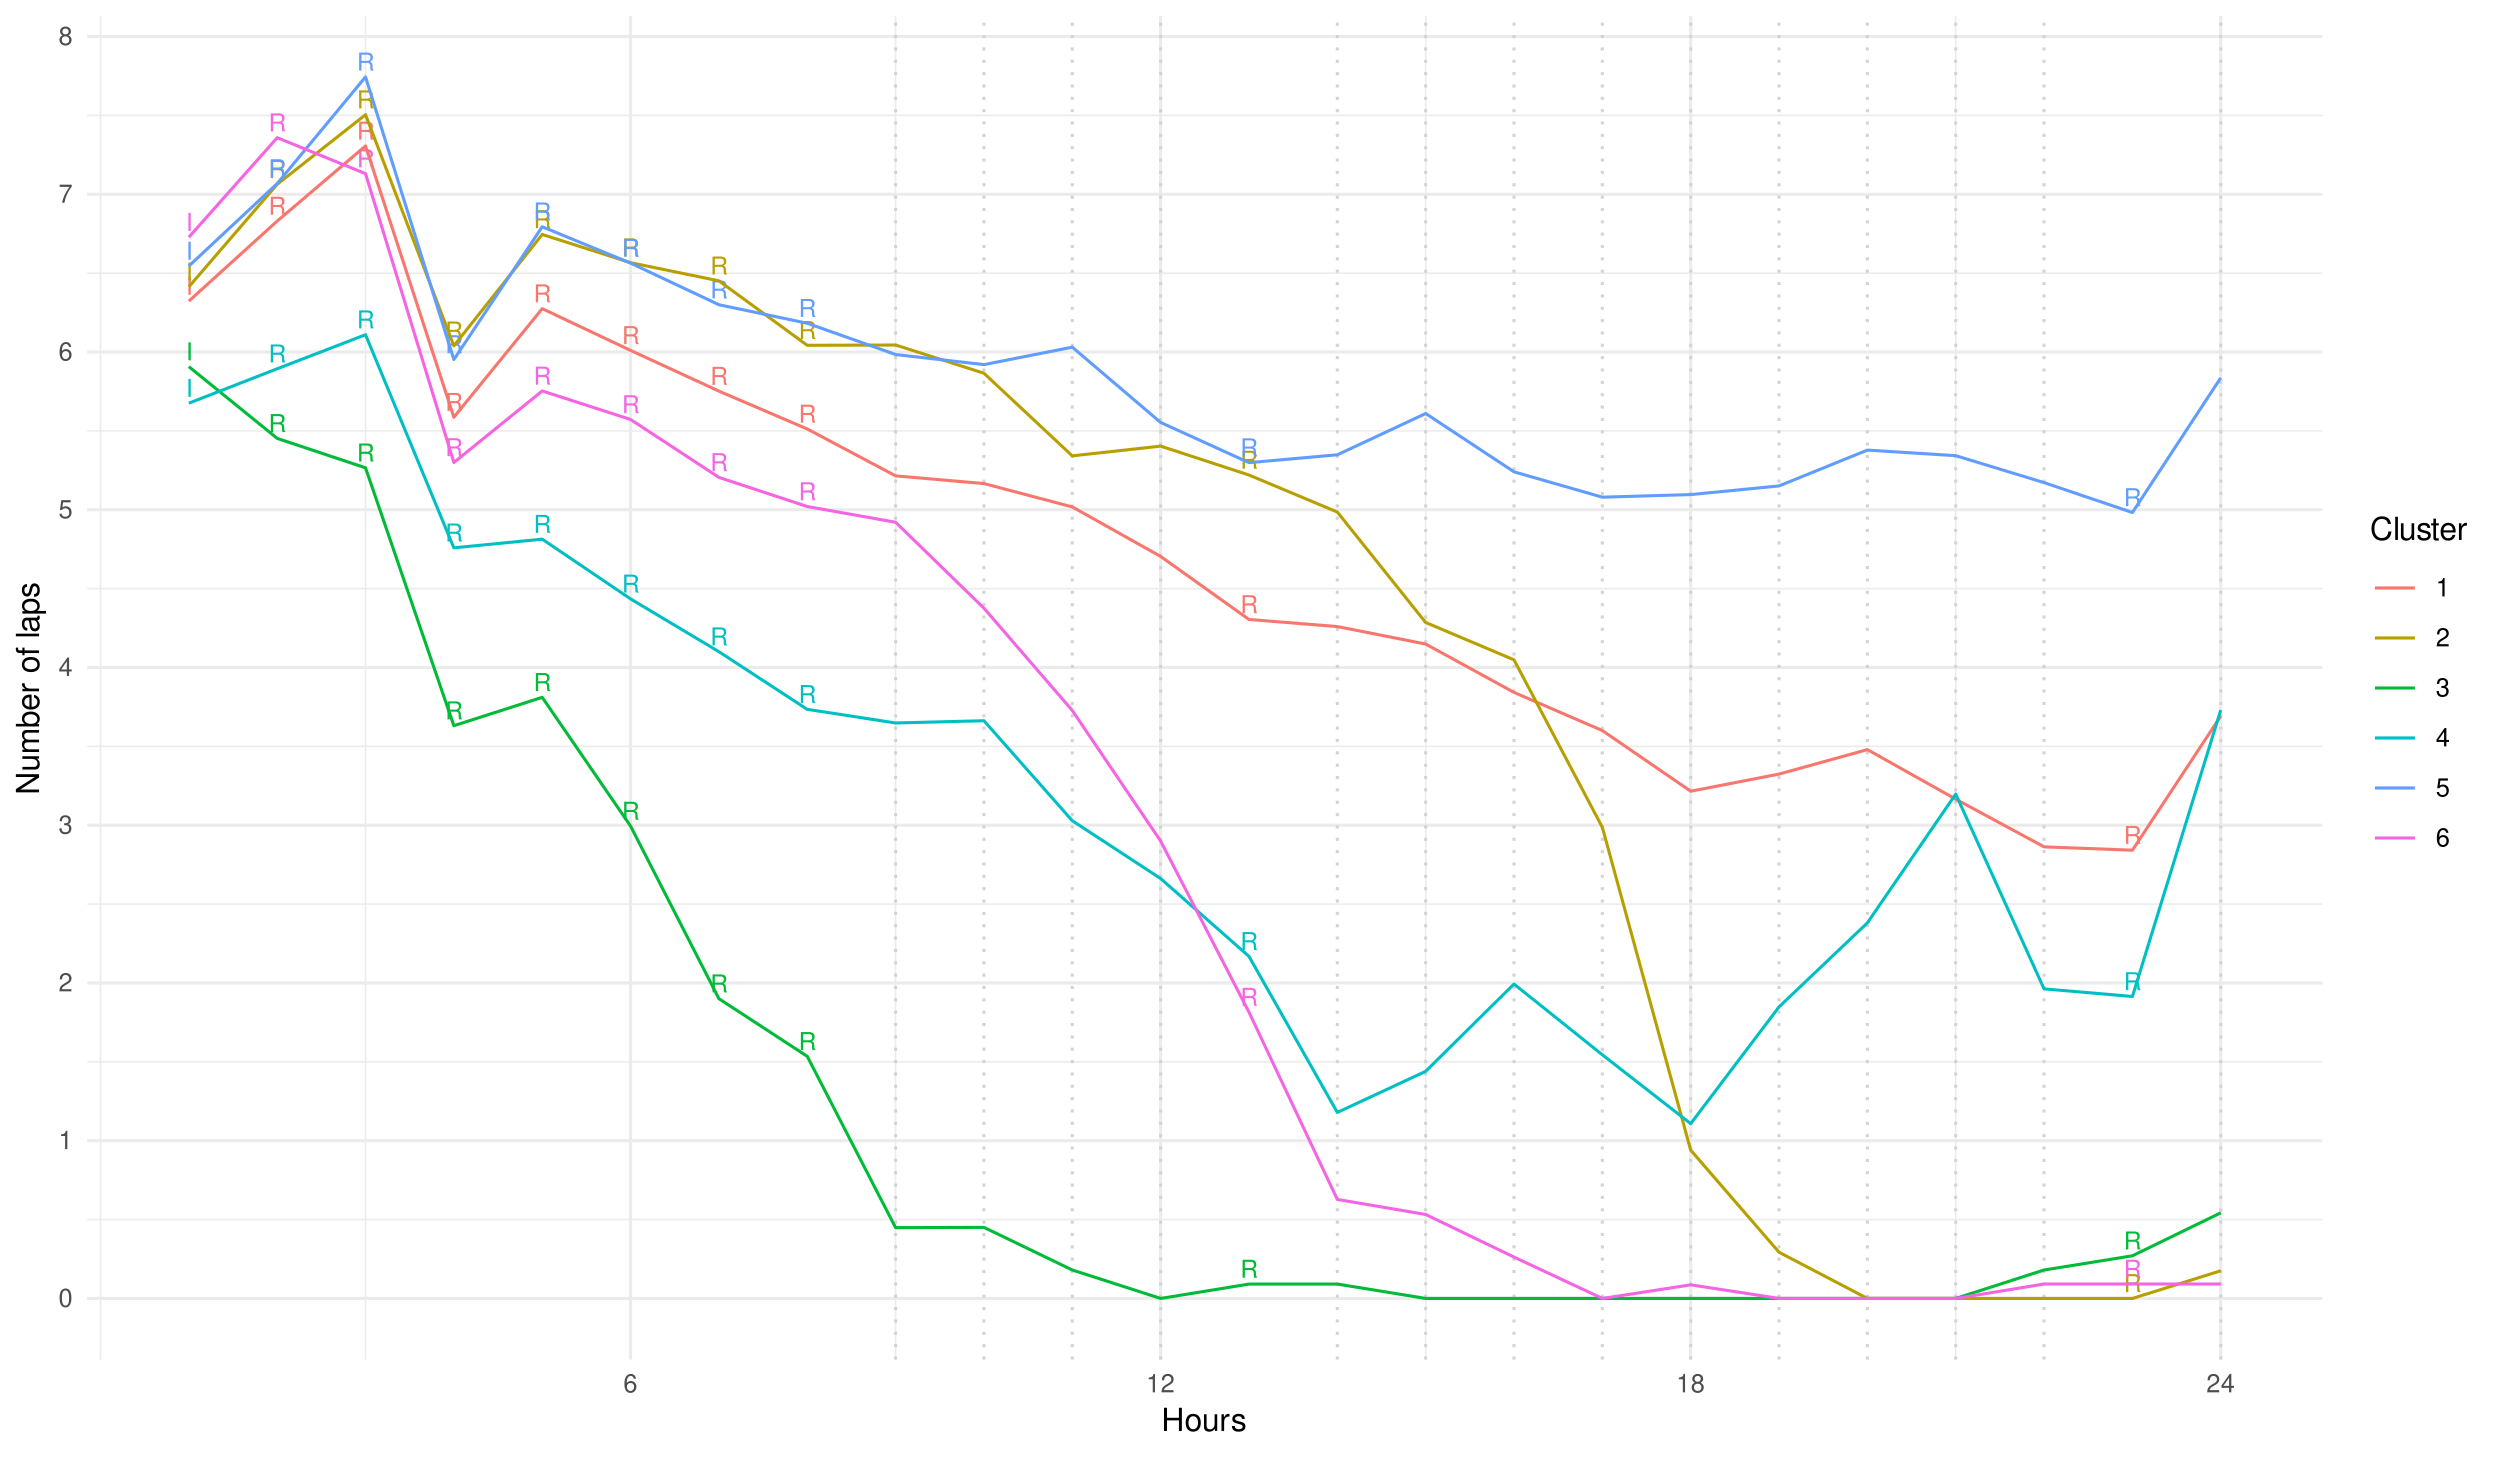 <?xml version="1.0" encoding="UTF-8"?>
<svg xmlns="http://www.w3.org/2000/svg" xmlns:xlink="http://www.w3.org/1999/xlink" width="864" height="504" viewBox="0 0 864 504">
<defs>
<g>
<g id="glyph-0-0">
<path d="M 1.656 -6.219 L 0.859 -6.219 L 0.859 0 L 1.656 0 Z M 1.656 -6.219 "/>
</g>
<g id="glyph-0-1">
<path d="M 1.594 -2.672 L 3.641 -2.672 C 4.344 -2.672 4.656 -2.344 4.656 -1.562 L 4.656 -1.016 C 4.656 -0.625 4.719 -0.25 4.828 0 L 5.797 0 L 5.797 -0.203 C 5.5 -0.406 5.438 -0.625 5.422 -1.453 C 5.406 -2.469 5.25 -2.781 4.578 -3.078 C 5.266 -3.422 5.547 -3.844 5.547 -4.562 C 5.547 -5.625 4.891 -6.219 3.656 -6.219 L 0.797 -6.219 L 0.797 0 L 1.594 0 Z M 1.594 -3.375 L 1.594 -5.516 L 3.5 -5.516 C 3.953 -5.516 4.203 -5.453 4.406 -5.281 C 4.609 -5.109 4.719 -4.812 4.719 -4.453 C 4.719 -3.719 4.344 -3.375 3.5 -3.375 Z M 1.594 -3.375 "/>
</g>
<g id="glyph-1-0">
<path d="M 2.422 -6.359 C 1.844 -6.359 1.312 -6.094 0.984 -5.672 C 0.578 -5.109 0.375 -4.25 0.375 -3.078 C 0.375 -0.938 1.078 0.203 2.422 0.203 C 3.734 0.203 4.453 -0.938 4.453 -3.031 C 4.453 -4.25 4.266 -5.078 3.859 -5.672 C 3.531 -6.109 3.016 -6.359 2.422 -6.359 Z M 2.422 -5.672 C 3.25 -5.672 3.672 -4.828 3.672 -3.094 C 3.672 -1.281 3.266 -0.438 2.406 -0.438 C 1.578 -0.438 1.172 -1.312 1.172 -3.062 C 1.172 -4.828 1.578 -5.672 2.422 -5.672 Z M 2.422 -5.672 "/>
</g>
<g id="glyph-1-1">
<path d="M 2.281 -4.531 L 2.281 0 L 3.047 0 L 3.047 -6.359 L 2.547 -6.359 C 2.266 -5.391 2.094 -5.25 0.891 -5.094 L 0.891 -4.531 Z M 2.281 -4.531 "/>
</g>
<g id="glyph-1-2">
<path d="M 4.453 -0.766 L 1.172 -0.766 C 1.25 -1.297 1.531 -1.625 2.297 -2.094 L 3.172 -2.594 C 4.047 -3.062 4.5 -3.719 4.5 -4.5 C 4.5 -5.031 4.281 -5.531 3.922 -5.875 C 3.547 -6.203 3.094 -6.359 2.5 -6.359 C 1.703 -6.359 1.125 -6.078 0.781 -5.531 C 0.547 -5.203 0.453 -4.797 0.438 -4.156 L 1.219 -4.156 C 1.234 -4.594 1.297 -4.844 1.406 -5.062 C 1.594 -5.438 2 -5.688 2.469 -5.688 C 3.172 -5.688 3.703 -5.172 3.703 -4.484 C 3.703 -3.969 3.406 -3.531 2.859 -3.219 L 2.047 -2.75 C 0.75 -2 0.375 -1.406 0.297 -0.016 L 4.453 -0.016 Z M 4.453 -0.766 "/>
</g>
<g id="glyph-1-3">
<path d="M 1.938 -2.922 L 2.359 -2.922 C 3.203 -2.922 3.656 -2.531 3.656 -1.766 C 3.656 -0.969 3.172 -0.484 2.375 -0.484 C 1.516 -0.484 1.109 -0.922 1.062 -1.844 L 0.281 -1.844 C 0.312 -1.344 0.406 -1 0.547 -0.719 C 0.875 -0.109 1.484 0.203 2.344 0.203 C 3.625 0.203 4.453 -0.578 4.453 -1.781 C 4.453 -2.594 4.141 -3.031 3.391 -3.297 C 3.969 -3.531 4.266 -3.969 4.266 -4.609 C 4.266 -5.703 3.547 -6.359 2.359 -6.359 C 1.109 -6.359 0.438 -5.656 0.406 -4.312 L 1.188 -4.312 C 1.203 -4.703 1.234 -4.922 1.328 -5.109 C 1.5 -5.469 1.891 -5.688 2.375 -5.688 C 3.062 -5.688 3.469 -5.266 3.469 -4.578 C 3.469 -4.141 3.312 -3.859 2.969 -3.719 C 2.766 -3.625 2.484 -3.594 1.938 -3.578 Z M 1.938 -2.922 "/>
</g>
<g id="glyph-1-4">
<path d="M 2.875 -1.547 L 2.875 0 L 3.656 0 L 3.656 -1.547 L 4.578 -1.547 L 4.578 -2.234 L 3.656 -2.234 L 3.656 -6.359 L 3.078 -6.359 L 0.25 -2.359 L 0.25 -1.547 Z M 2.875 -2.234 L 0.922 -2.234 L 2.875 -5.047 Z M 2.875 -2.234 "/>
</g>
<g id="glyph-1-5">
<path d="M 4.188 -6.234 L 0.969 -6.234 L 0.5 -2.844 L 1.219 -2.844 C 1.578 -3.266 1.875 -3.422 2.359 -3.422 C 3.203 -3.422 3.719 -2.844 3.719 -1.922 C 3.719 -1.031 3.203 -0.484 2.359 -0.484 C 1.688 -0.484 1.266 -0.828 1.078 -1.531 L 0.312 -1.531 C 0.406 -1.016 0.5 -0.781 0.688 -0.547 C 1.031 -0.078 1.672 0.203 2.375 0.203 C 3.641 0.203 4.516 -0.719 4.516 -2.031 C 4.516 -3.266 3.688 -4.109 2.5 -4.109 C 2.062 -4.109 1.703 -4 1.344 -3.734 L 1.594 -5.469 L 4.188 -5.469 Z M 4.188 -6.234 "/>
</g>
<g id="glyph-1-6">
<path d="M 4.375 -4.703 C 4.234 -5.75 3.562 -6.359 2.609 -6.359 C 1.922 -6.359 1.312 -6.031 0.938 -5.453 C 0.547 -4.828 0.375 -4.062 0.375 -2.906 C 0.375 -1.828 0.531 -1.156 0.906 -0.594 C 1.234 -0.078 1.781 0.203 2.469 0.203 C 3.656 0.203 4.516 -0.688 4.516 -1.922 C 4.516 -3.094 3.719 -3.922 2.609 -3.922 C 1.984 -3.922 1.5 -3.688 1.172 -3.234 C 1.172 -4.797 1.672 -5.672 2.562 -5.672 C 3.109 -5.672 3.484 -5.328 3.609 -4.703 Z M 2.5 -3.234 C 3.25 -3.234 3.719 -2.703 3.719 -1.859 C 3.719 -1.062 3.188 -0.484 2.484 -0.484 C 1.766 -0.484 1.219 -1.094 1.219 -1.906 C 1.219 -2.688 1.734 -3.234 2.5 -3.234 Z M 2.5 -3.234 "/>
</g>
<g id="glyph-1-7">
<path d="M 4.578 -6.234 L 0.406 -6.234 L 0.406 -5.469 L 3.781 -5.469 C 2.281 -3.359 1.688 -2.047 1.219 0 L 2.047 0 C 2.391 -2 3.172 -3.719 4.578 -5.594 Z M 4.578 -6.234 "/>
</g>
<g id="glyph-1-8">
<path d="M 3.438 -3.359 C 4.094 -3.75 4.297 -4.062 4.297 -4.656 C 4.297 -5.672 3.531 -6.359 2.422 -6.359 C 1.312 -6.359 0.547 -5.672 0.547 -4.672 C 0.547 -4.062 0.75 -3.75 1.391 -3.359 C 0.672 -2.984 0.328 -2.469 0.328 -1.766 C 0.328 -0.609 1.172 0.203 2.422 0.203 C 3.656 0.203 4.516 -0.609 4.516 -1.766 C 4.516 -2.469 4.156 -2.984 3.438 -3.359 Z M 2.422 -5.672 C 3.078 -5.672 3.5 -5.281 3.5 -4.641 C 3.5 -4.047 3.062 -3.656 2.422 -3.656 C 1.766 -3.656 1.344 -4.047 1.344 -4.656 C 1.344 -5.281 1.766 -5.672 2.422 -5.672 Z M 2.422 -3 C 3.188 -3 3.719 -2.484 3.719 -1.75 C 3.719 -0.984 3.203 -0.484 2.406 -0.484 C 1.641 -0.484 1.125 -1 1.125 -1.734 C 1.125 -2.5 1.641 -3 2.422 -3 Z M 2.422 -3 "/>
</g>
<g id="glyph-2-0">
<path d="M 6.062 -3.656 L 6.062 0 L 7.078 0 L 7.078 -8.016 L 6.062 -8.016 L 6.062 -4.547 L 1.938 -4.547 L 1.938 -8.016 L 0.906 -8.016 L 0.906 0 L 1.938 0 L 1.938 -3.656 Z M 6.062 -3.656 "/>
</g>
<g id="glyph-2-1">
<path d="M 2.984 -5.922 C 1.359 -5.922 0.391 -4.781 0.391 -2.844 C 0.391 -0.891 1.359 0.25 3 0.25 C 4.625 0.25 5.609 -0.906 5.609 -2.797 C 5.609 -4.797 4.656 -5.922 2.984 -5.922 Z M 3 -5.078 C 4.031 -5.078 4.656 -4.234 4.656 -2.812 C 4.656 -1.438 4.016 -0.594 3 -0.594 C 1.984 -0.594 1.359 -1.438 1.359 -2.844 C 1.359 -4.234 1.984 -5.078 3 -5.078 Z M 3 -5.078 "/>
</g>
<g id="glyph-2-2">
<path d="M 5.297 0 L 5.297 -5.766 L 4.391 -5.766 L 4.391 -2.5 C 4.391 -1.312 3.766 -0.547 2.812 -0.547 C 2.094 -0.547 1.625 -0.984 1.625 -1.688 L 1.625 -5.766 L 0.719 -5.766 L 0.719 -1.312 C 0.719 -0.359 1.438 0.25 2.547 0.25 C 3.406 0.25 3.938 -0.047 4.484 -0.797 L 4.484 0 Z M 5.297 0 "/>
</g>
<g id="glyph-2-3">
<path d="M 0.766 -5.766 L 0.766 0 L 1.688 0 L 1.688 -2.984 C 1.688 -4.375 2.266 -5 3.531 -4.969 L 3.531 -5.891 C 3.375 -5.922 3.281 -5.922 3.172 -5.922 C 2.578 -5.922 2.141 -5.578 1.609 -4.719 L 1.609 -5.766 Z M 0.766 -5.766 "/>
</g>
<g id="glyph-2-4">
<path d="M 4.812 -4.156 C 4.812 -5.297 4.062 -5.922 2.734 -5.922 C 1.391 -5.922 0.516 -5.234 0.516 -4.172 C 0.516 -3.266 0.984 -2.844 2.344 -2.516 L 3.203 -2.297 C 3.844 -2.141 4.094 -1.906 4.094 -1.5 C 4.094 -0.953 3.547 -0.594 2.75 -0.594 C 2.25 -0.594 1.844 -0.734 1.609 -0.984 C 1.469 -1.141 1.391 -1.312 1.344 -1.719 L 0.375 -1.719 C 0.422 -0.391 1.172 0.25 2.672 0.25 C 4.125 0.25 5.047 -0.469 5.047 -1.578 C 5.047 -2.438 4.562 -2.906 3.422 -3.172 L 2.547 -3.391 C 1.797 -3.562 1.469 -3.812 1.469 -4.219 C 1.469 -4.75 1.953 -5.078 2.688 -5.078 C 3.438 -5.078 3.828 -4.766 3.844 -4.156 Z M 4.812 -4.156 "/>
</g>
<g id="glyph-2-5">
<path d="M 7.281 -5.531 C 6.969 -7.297 5.953 -8.156 4.188 -8.156 C 3.109 -8.156 2.25 -7.812 1.656 -7.156 C 0.922 -6.359 0.531 -5.219 0.531 -3.922 C 0.531 -2.594 0.938 -1.469 1.688 -0.688 C 2.312 -0.047 3.109 0.25 4.141 0.25 C 6.109 0.25 7.203 -0.797 7.453 -2.922 L 6.391 -2.922 C 6.297 -2.375 6.188 -2 6.031 -1.688 C 5.703 -1.016 5.016 -0.656 4.156 -0.656 C 2.562 -0.656 1.547 -1.922 1.547 -3.922 C 1.547 -5.984 2.516 -7.25 4.062 -7.25 C 4.719 -7.25 5.328 -7.062 5.656 -6.75 C 5.953 -6.469 6.109 -6.141 6.234 -5.531 Z M 7.281 -5.531 "/>
</g>
<g id="glyph-2-6">
<path d="M 1.672 -8.016 L 0.75 -8.016 L 0.75 0 L 1.672 0 Z M 1.672 -8.016 "/>
</g>
<g id="glyph-2-7">
<path d="M 2.797 -5.766 L 1.844 -5.766 L 1.844 -7.344 L 0.938 -7.344 L 0.938 -5.766 L 0.156 -5.766 L 0.156 -5.016 L 0.938 -5.016 L 0.938 -0.656 C 0.938 -0.062 1.328 0.25 2.047 0.25 C 2.281 0.25 2.484 0.234 2.797 0.172 L 2.797 -0.594 C 2.656 -0.562 2.547 -0.547 2.359 -0.547 C 1.953 -0.547 1.844 -0.656 1.844 -1.062 L 1.844 -5.016 L 2.797 -5.016 Z M 2.797 -5.766 "/>
</g>
<g id="glyph-2-8">
<path d="M 5.641 -2.578 C 5.641 -3.453 5.578 -3.984 5.406 -4.406 C 5.031 -5.359 4.156 -5.922 3.078 -5.922 C 1.469 -5.922 0.438 -4.703 0.438 -2.812 C 0.438 -0.906 1.438 0.25 3.062 0.25 C 4.375 0.25 5.297 -0.5 5.516 -1.75 L 4.594 -1.75 C 4.344 -0.984 3.828 -0.594 3.094 -0.594 C 2.516 -0.594 2.016 -0.859 1.703 -1.344 C 1.484 -1.672 1.406 -2 1.391 -2.578 Z M 1.422 -3.328 C 1.5 -4.391 2.141 -5.078 3.062 -5.078 C 4 -5.078 4.656 -4.359 4.656 -3.328 Z M 1.422 -3.328 "/>
</g>
<g id="glyph-3-0">
<path d="M -8.016 -7.109 L -8.016 -6.141 L -1.469 -6.141 L -8.016 -1.953 L -8.016 -0.844 L 0 -0.844 L 0 -1.797 L -6.5 -1.797 L 0 -5.953 L 0 -7.109 Z M -8.016 -7.109 "/>
</g>
<g id="glyph-3-1">
<path d="M 0 -5.297 L -5.766 -5.297 L -5.766 -4.391 L -2.5 -4.391 C -1.312 -4.391 -0.547 -3.766 -0.547 -2.812 C -0.547 -2.094 -0.984 -1.625 -1.688 -1.625 L -5.766 -1.625 L -5.766 -0.719 L -1.312 -0.719 C -0.359 -0.719 0.25 -1.438 0.25 -2.547 C 0.25 -3.406 -0.047 -3.938 -0.797 -4.484 L 0 -4.484 Z M 0 -5.297 "/>
</g>
<g id="glyph-3-2">
<path d="M -5.766 -0.766 L 0 -0.766 L 0 -1.688 L -3.625 -1.688 C -4.453 -1.688 -5.125 -2.297 -5.125 -3.047 C -5.125 -3.734 -4.703 -4.109 -3.969 -4.109 L 0 -4.109 L 0 -5.031 L -3.625 -5.031 C -4.453 -5.031 -5.125 -5.641 -5.125 -6.391 C -5.125 -7.062 -4.703 -7.453 -3.969 -7.453 L 0 -7.453 L 0 -8.375 L -4.328 -8.375 C -5.359 -8.375 -5.922 -7.781 -5.922 -6.703 C -5.922 -5.938 -5.703 -5.484 -5.047 -4.938 C -5.672 -4.594 -5.922 -4.141 -5.922 -3.391 C -5.922 -2.625 -5.641 -2.094 -4.953 -1.609 L -5.766 -1.609 Z M -5.766 -0.766 "/>
</g>
<g id="glyph-3-3">
<path d="M -8.016 -0.594 L 0 -0.594 L 0 -1.422 L -0.734 -1.422 C -0.062 -1.859 0.25 -2.438 0.25 -3.25 C 0.25 -4.766 -0.984 -5.75 -2.906 -5.75 C -4.781 -5.75 -5.922 -4.812 -5.922 -3.281 C -5.922 -2.5 -5.625 -1.938 -4.984 -1.5 L -8.016 -1.5 Z M -5.078 -3.109 C -5.078 -4.141 -4.188 -4.797 -2.812 -4.797 C -1.5 -4.797 -0.609 -4.109 -0.609 -3.109 C -0.609 -2.141 -1.484 -1.5 -2.844 -1.5 C -4.188 -1.5 -5.078 -2.141 -5.078 -3.109 Z M -5.078 -3.109 "/>
</g>
<g id="glyph-3-4">
<path d="M -2.578 -5.641 C -3.453 -5.641 -3.984 -5.578 -4.406 -5.406 C -5.359 -5.031 -5.922 -4.156 -5.922 -3.078 C -5.922 -1.469 -4.703 -0.438 -2.812 -0.438 C -0.906 -0.438 0.25 -1.438 0.25 -3.062 C 0.25 -4.375 -0.5 -5.297 -1.75 -5.516 L -1.75 -4.594 C -0.984 -4.344 -0.594 -3.828 -0.594 -3.094 C -0.594 -2.516 -0.859 -2.016 -1.344 -1.703 C -1.672 -1.484 -2 -1.406 -2.578 -1.391 Z M -3.328 -1.422 C -4.391 -1.5 -5.078 -2.141 -5.078 -3.062 C -5.078 -4 -4.359 -4.656 -3.328 -4.656 Z M -3.328 -1.422 "/>
</g>
<g id="glyph-3-5">
<path d="M -5.766 -0.766 L 0 -0.766 L 0 -1.688 L -2.984 -1.688 C -4.375 -1.688 -5 -2.266 -4.969 -3.531 L -5.891 -3.531 C -5.922 -3.375 -5.922 -3.281 -5.922 -3.172 C -5.922 -2.578 -5.578 -2.141 -4.719 -1.609 L -5.766 -1.609 Z M -5.766 -0.766 "/>
</g>
<g id="glyph-3-6">
</g>
<g id="glyph-3-7">
<path d="M -5.922 -2.984 C -5.922 -1.359 -4.781 -0.391 -2.844 -0.391 C -0.891 -0.391 0.25 -1.359 0.25 -3 C 0.25 -4.625 -0.906 -5.609 -2.797 -5.609 C -4.797 -5.609 -5.922 -4.656 -5.922 -2.984 Z M -5.078 -3 C -5.078 -4.031 -4.234 -4.656 -2.812 -4.656 C -1.438 -4.656 -0.594 -4.016 -0.594 -3 C -0.594 -1.984 -1.438 -1.359 -2.844 -1.359 C -4.234 -1.359 -5.078 -1.984 -5.078 -3 Z M -5.078 -3 "/>
</g>
<g id="glyph-3-8">
<path d="M -5.766 -2.844 L -5.766 -1.875 L -6.672 -1.875 C -7.047 -1.875 -7.25 -2.094 -7.25 -2.516 C -7.25 -2.594 -7.25 -2.625 -7.234 -2.844 L -8 -2.844 C -8.047 -2.625 -8.047 -2.516 -8.047 -2.328 C -8.047 -1.469 -7.562 -0.969 -6.75 -0.969 L -5.766 -0.969 L -5.766 -0.203 L -5.016 -0.203 L -5.016 -0.969 L 0 -0.969 L 0 -1.875 L -5.016 -1.875 L -5.016 -2.844 Z M -5.766 -2.844 "/>
</g>
<g id="glyph-3-9">
<path d="M -8.016 -1.672 L -8.016 -0.75 L 0 -0.75 L 0 -1.672 Z M -8.016 -1.672 "/>
</g>
<g id="glyph-3-10">
<path d="M -0.531 -5.891 C -0.516 -5.781 -0.516 -5.734 -0.516 -5.688 C -0.516 -5.375 -0.688 -5.188 -0.969 -5.188 L -4.359 -5.188 C -5.375 -5.188 -5.922 -4.438 -5.922 -3.031 C -5.922 -2.172 -5.688 -1.5 -5.266 -1.109 C -4.969 -0.844 -4.625 -0.734 -4.062 -0.719 L -4.062 -1.641 C -4.766 -1.719 -5.078 -2.141 -5.078 -2.984 C -5.078 -3.828 -4.781 -4.281 -4.219 -4.281 L -3.984 -4.281 C -3.594 -4.266 -3.438 -4.062 -3.344 -3.328 C -3.172 -2.031 -3.141 -1.828 -2.984 -1.469 C -2.703 -0.797 -2.203 -0.469 -1.453 -0.469 C -0.406 -0.469 0.25 -1.188 0.25 -2.359 C 0.25 -3.078 0 -3.656 -0.594 -4.312 C 0 -4.375 0.25 -4.656 0.25 -5.266 C 0.25 -5.453 0.234 -5.578 0.156 -5.891 Z M -1.812 -4.281 C -1.5 -4.281 -1.312 -4.188 -1.062 -3.922 C -0.719 -3.547 -0.547 -3.094 -0.547 -2.547 C -0.547 -1.844 -0.891 -1.422 -1.469 -1.422 C -2.078 -1.422 -2.391 -1.812 -2.531 -2.812 C -2.656 -3.781 -2.703 -3.969 -2.844 -4.281 Z M -1.812 -4.281 "/>
</g>
<g id="glyph-3-11">
<path d="M 2.391 -0.594 L 2.391 -1.516 L -0.609 -1.516 C -0.016 -2 0.25 -2.547 0.25 -3.281 C 0.25 -4.781 -0.953 -5.75 -2.781 -5.75 C -4.719 -5.75 -5.922 -4.812 -5.922 -3.281 C -5.922 -2.5 -5.578 -1.875 -4.891 -1.438 L -5.766 -1.438 L -5.766 -0.594 Z M -5.078 -3.125 C -5.078 -4.141 -4.188 -4.797 -2.812 -4.797 C -1.5 -4.797 -0.609 -4.125 -0.609 -3.125 C -0.609 -2.141 -1.484 -1.516 -2.844 -1.516 C -4.188 -1.516 -5.078 -2.141 -5.078 -3.125 Z M -5.078 -3.125 "/>
</g>
<g id="glyph-3-12">
<path d="M -4.156 -4.812 C -5.297 -4.812 -5.922 -4.062 -5.922 -2.734 C -5.922 -1.391 -5.234 -0.516 -4.172 -0.516 C -3.266 -0.516 -2.844 -0.984 -2.516 -2.344 L -2.297 -3.203 C -2.141 -3.844 -1.906 -4.094 -1.5 -4.094 C -0.953 -4.094 -0.594 -3.547 -0.594 -2.75 C -0.594 -2.25 -0.734 -1.844 -0.984 -1.609 C -1.141 -1.469 -1.312 -1.391 -1.719 -1.344 L -1.719 -0.375 C -0.391 -0.422 0.25 -1.172 0.25 -2.672 C 0.25 -4.125 -0.469 -5.047 -1.578 -5.047 C -2.438 -5.047 -2.906 -4.562 -3.172 -3.422 L -3.391 -2.547 C -3.562 -1.797 -3.812 -1.469 -4.219 -1.469 C -4.75 -1.469 -5.078 -1.953 -5.078 -2.688 C -5.078 -3.438 -4.766 -3.828 -4.156 -3.844 Z M -4.156 -4.812 "/>
</g>
</g>
<clipPath id="clip-0">
<path clip-rule="nonzero" d="M 30.152 421 L 802.605 421 L 802.605 422 L 30.152 422 Z M 30.152 421 "/>
</clipPath>
<clipPath id="clip-1">
<path clip-rule="nonzero" d="M 30.152 366 L 802.605 366 L 802.605 368 L 30.152 368 Z M 30.152 366 "/>
</clipPath>
<clipPath id="clip-2">
<path clip-rule="nonzero" d="M 30.152 312 L 802.605 312 L 802.605 313 L 30.152 313 Z M 30.152 312 "/>
</clipPath>
<clipPath id="clip-3">
<path clip-rule="nonzero" d="M 30.152 257 L 802.605 257 L 802.605 259 L 30.152 259 Z M 30.152 257 "/>
</clipPath>
<clipPath id="clip-4">
<path clip-rule="nonzero" d="M 30.152 203 L 802.605 203 L 802.605 204 L 30.152 204 Z M 30.152 203 "/>
</clipPath>
<clipPath id="clip-5">
<path clip-rule="nonzero" d="M 30.152 148 L 802.605 148 L 802.605 150 L 30.152 150 Z M 30.152 148 "/>
</clipPath>
<clipPath id="clip-6">
<path clip-rule="nonzero" d="M 30.152 94 L 802.605 94 L 802.605 95 L 30.152 95 Z M 30.152 94 "/>
</clipPath>
<clipPath id="clip-7">
<path clip-rule="nonzero" d="M 30.152 39 L 802.605 39 L 802.605 41 L 30.152 41 Z M 30.152 39 "/>
</clipPath>
<clipPath id="clip-8">
<path clip-rule="nonzero" d="M 34 5.48 L 35 5.48 L 35 469.852 L 34 469.852 Z M 34 5.48 "/>
</clipPath>
<clipPath id="clip-9">
<path clip-rule="nonzero" d="M 126 5.48 L 127 5.48 L 127 469.852 L 126 469.852 Z M 126 5.48 "/>
</clipPath>
<clipPath id="clip-10">
<path clip-rule="nonzero" d="M 309 5.48 L 310 5.48 L 310 469.852 L 309 469.852 Z M 309 5.48 "/>
</clipPath>
<clipPath id="clip-11">
<path clip-rule="nonzero" d="M 492 5.48 L 493 5.48 L 493 469.852 L 492 469.852 Z M 492 5.48 "/>
</clipPath>
<clipPath id="clip-12">
<path clip-rule="nonzero" d="M 675 5.48 L 677 5.48 L 677 469.852 L 675 469.852 Z M 675 5.48 "/>
</clipPath>
<clipPath id="clip-13">
<path clip-rule="nonzero" d="M 30.152 448 L 802.605 448 L 802.605 450 L 30.152 450 Z M 30.152 448 "/>
</clipPath>
<clipPath id="clip-14">
<path clip-rule="nonzero" d="M 30.152 393 L 802.605 393 L 802.605 395 L 30.152 395 Z M 30.152 393 "/>
</clipPath>
<clipPath id="clip-15">
<path clip-rule="nonzero" d="M 30.152 339 L 802.605 339 L 802.605 341 L 30.152 341 Z M 30.152 339 "/>
</clipPath>
<clipPath id="clip-16">
<path clip-rule="nonzero" d="M 30.152 284 L 802.605 284 L 802.605 286 L 30.152 286 Z M 30.152 284 "/>
</clipPath>
<clipPath id="clip-17">
<path clip-rule="nonzero" d="M 30.152 230 L 802.605 230 L 802.605 232 L 30.152 232 Z M 30.152 230 "/>
</clipPath>
<clipPath id="clip-18">
<path clip-rule="nonzero" d="M 30.152 175 L 802.605 175 L 802.605 177 L 30.152 177 Z M 30.152 175 "/>
</clipPath>
<clipPath id="clip-19">
<path clip-rule="nonzero" d="M 30.152 121 L 802.605 121 L 802.605 123 L 30.152 123 Z M 30.152 121 "/>
</clipPath>
<clipPath id="clip-20">
<path clip-rule="nonzero" d="M 30.152 66 L 802.605 66 L 802.605 68 L 30.152 68 Z M 30.152 66 "/>
</clipPath>
<clipPath id="clip-21">
<path clip-rule="nonzero" d="M 30.152 12 L 802.605 12 L 802.605 14 L 30.152 14 Z M 30.152 12 "/>
</clipPath>
<clipPath id="clip-22">
<path clip-rule="nonzero" d="M 217 5.48 L 219 5.48 L 219 469.852 L 217 469.852 Z M 217 5.48 "/>
</clipPath>
<clipPath id="clip-23">
<path clip-rule="nonzero" d="M 400 5.48 L 402 5.48 L 402 469.852 L 400 469.852 Z M 400 5.48 "/>
</clipPath>
<clipPath id="clip-24">
<path clip-rule="nonzero" d="M 583 5.48 L 585 5.48 L 585 469.852 L 583 469.852 Z M 583 5.48 "/>
</clipPath>
<clipPath id="clip-25">
<path clip-rule="nonzero" d="M 766 5.48 L 769 5.48 L 769 469.852 L 766 469.852 Z M 766 5.48 "/>
</clipPath>
<clipPath id="clip-26">
<path clip-rule="nonzero" d="M 308 5.48 L 311 5.48 L 311 469.852 L 308 469.852 Z M 308 5.48 "/>
</clipPath>
<clipPath id="clip-27">
<path clip-rule="nonzero" d="M 339 5.48 L 341 5.48 L 341 469.852 L 339 469.852 Z M 339 5.48 "/>
</clipPath>
<clipPath id="clip-28">
<path clip-rule="nonzero" d="M 370 5.48 L 372 5.48 L 372 469.852 L 370 469.852 Z M 370 5.48 "/>
</clipPath>
<clipPath id="clip-29">
<path clip-rule="nonzero" d="M 400 5.48 L 402 5.48 L 402 469.852 L 400 469.852 Z M 400 5.48 "/>
</clipPath>
<clipPath id="clip-30">
<path clip-rule="nonzero" d="M 461 5.48 L 463 5.48 L 463 469.852 L 461 469.852 Z M 461 5.48 "/>
</clipPath>
<clipPath id="clip-31">
<path clip-rule="nonzero" d="M 492 5.48 L 494 5.48 L 494 469.852 L 492 469.852 Z M 492 5.48 "/>
</clipPath>
<clipPath id="clip-32">
<path clip-rule="nonzero" d="M 522 5.48 L 524 5.48 L 524 469.852 L 522 469.852 Z M 522 5.48 "/>
</clipPath>
<clipPath id="clip-33">
<path clip-rule="nonzero" d="M 553 5.48 L 555 5.48 L 555 469.852 L 553 469.852 Z M 553 5.48 "/>
</clipPath>
<clipPath id="clip-34">
<path clip-rule="nonzero" d="M 583 5.48 L 585 5.48 L 585 469.852 L 583 469.852 Z M 583 5.48 "/>
</clipPath>
<clipPath id="clip-35">
<path clip-rule="nonzero" d="M 614 5.48 L 616 5.48 L 616 469.852 L 614 469.852 Z M 614 5.48 "/>
</clipPath>
<clipPath id="clip-36">
<path clip-rule="nonzero" d="M 644 5.48 L 646 5.48 L 646 469.852 L 644 469.852 Z M 644 5.48 "/>
</clipPath>
<clipPath id="clip-37">
<path clip-rule="nonzero" d="M 675 5.48 L 677 5.48 L 677 469.852 L 675 469.852 Z M 675 5.48 "/>
</clipPath>
<clipPath id="clip-38">
<path clip-rule="nonzero" d="M 705 5.48 L 707 5.48 L 707 469.852 L 705 469.852 Z M 705 5.48 "/>
</clipPath>
<clipPath id="clip-39">
<path clip-rule="nonzero" d="M 766 5.48 L 769 5.48 L 769 469.852 L 766 469.852 Z M 766 5.48 "/>
</clipPath>
</defs>
<rect x="-86.4" y="-50.4" width="1036.8" height="604.8" fill="rgb(100%, 100%, 100%)" fill-opacity="1"/>
<g clip-path="url(#clip-0)">
<path fill="none" stroke-width="0.533" stroke-linecap="butt" stroke-linejoin="round" stroke="rgb(92.157%, 92.157%, 92.157%)" stroke-opacity="1" stroke-miterlimit="10" d="M 30.152 421.484 L 802.602 421.484 "/>
</g>
<g clip-path="url(#clip-1)">
<path fill="none" stroke-width="0.533" stroke-linecap="butt" stroke-linejoin="round" stroke="rgb(92.157%, 92.157%, 92.157%)" stroke-opacity="1" stroke-miterlimit="10" d="M 30.152 366.969 L 802.602 366.969 "/>
</g>
<g clip-path="url(#clip-2)">
<path fill="none" stroke-width="0.533" stroke-linecap="butt" stroke-linejoin="round" stroke="rgb(92.157%, 92.157%, 92.157%)" stroke-opacity="1" stroke-miterlimit="10" d="M 30.152 312.457 L 802.602 312.457 "/>
</g>
<g clip-path="url(#clip-3)">
<path fill="none" stroke-width="0.533" stroke-linecap="butt" stroke-linejoin="round" stroke="rgb(92.157%, 92.157%, 92.157%)" stroke-opacity="1" stroke-miterlimit="10" d="M 30.152 257.941 L 802.602 257.941 "/>
</g>
<g clip-path="url(#clip-4)">
<path fill="none" stroke-width="0.533" stroke-linecap="butt" stroke-linejoin="round" stroke="rgb(92.157%, 92.157%, 92.157%)" stroke-opacity="1" stroke-miterlimit="10" d="M 30.152 203.426 L 802.602 203.426 "/>
</g>
<g clip-path="url(#clip-5)">
<path fill="none" stroke-width="0.533" stroke-linecap="butt" stroke-linejoin="round" stroke="rgb(92.157%, 92.157%, 92.157%)" stroke-opacity="1" stroke-miterlimit="10" d="M 30.152 148.91 L 802.602 148.91 "/>
</g>
<g clip-path="url(#clip-6)">
<path fill="none" stroke-width="0.533" stroke-linecap="butt" stroke-linejoin="round" stroke="rgb(92.157%, 92.157%, 92.157%)" stroke-opacity="1" stroke-miterlimit="10" d="M 30.152 94.398 L 802.602 94.398 "/>
</g>
<g clip-path="url(#clip-7)">
<path fill="none" stroke-width="0.533" stroke-linecap="butt" stroke-linejoin="round" stroke="rgb(92.157%, 92.157%, 92.157%)" stroke-opacity="1" stroke-miterlimit="10" d="M 30.152 39.883 L 802.602 39.883 "/>
</g>
<g clip-path="url(#clip-8)">
<path fill="none" stroke-width="0.533" stroke-linecap="butt" stroke-linejoin="round" stroke="rgb(92.157%, 92.157%, 92.157%)" stroke-opacity="1" stroke-miterlimit="10" d="M 34.73 469.848 L 34.73 5.48 "/>
</g>
<g clip-path="url(#clip-9)">
<path fill="none" stroke-width="0.533" stroke-linecap="butt" stroke-linejoin="round" stroke="rgb(92.157%, 92.157%, 92.157%)" stroke-opacity="1" stroke-miterlimit="10" d="M 126.324 469.848 L 126.324 5.48 "/>
</g>
<g clip-path="url(#clip-10)">
<path fill="none" stroke-width="0.533" stroke-linecap="butt" stroke-linejoin="round" stroke="rgb(92.157%, 92.157%, 92.157%)" stroke-opacity="1" stroke-miterlimit="10" d="M 309.516 469.848 L 309.516 5.48 "/>
</g>
<g clip-path="url(#clip-11)">
<path fill="none" stroke-width="0.533" stroke-linecap="butt" stroke-linejoin="round" stroke="rgb(92.157%, 92.157%, 92.157%)" stroke-opacity="1" stroke-miterlimit="10" d="M 492.707 469.848 L 492.707 5.48 "/>
</g>
<g clip-path="url(#clip-12)">
<path fill="none" stroke-width="0.533" stroke-linecap="butt" stroke-linejoin="round" stroke="rgb(92.157%, 92.157%, 92.157%)" stroke-opacity="1" stroke-miterlimit="10" d="M 675.895 469.848 L 675.895 5.48 "/>
</g>
<g clip-path="url(#clip-13)">
<path fill="none" stroke-width="1.067" stroke-linecap="butt" stroke-linejoin="round" stroke="rgb(92.157%, 92.157%, 92.157%)" stroke-opacity="1" stroke-miterlimit="10" d="M 30.152 448.742 L 802.602 448.742 "/>
</g>
<g clip-path="url(#clip-14)">
<path fill="none" stroke-width="1.067" stroke-linecap="butt" stroke-linejoin="round" stroke="rgb(92.157%, 92.157%, 92.157%)" stroke-opacity="1" stroke-miterlimit="10" d="M 30.152 394.227 L 802.602 394.227 "/>
</g>
<g clip-path="url(#clip-15)">
<path fill="none" stroke-width="1.067" stroke-linecap="butt" stroke-linejoin="round" stroke="rgb(92.157%, 92.157%, 92.157%)" stroke-opacity="1" stroke-miterlimit="10" d="M 30.152 339.711 L 802.602 339.711 "/>
</g>
<g clip-path="url(#clip-16)">
<path fill="none" stroke-width="1.067" stroke-linecap="butt" stroke-linejoin="round" stroke="rgb(92.157%, 92.157%, 92.157%)" stroke-opacity="1" stroke-miterlimit="10" d="M 30.152 285.199 L 802.602 285.199 "/>
</g>
<g clip-path="url(#clip-17)">
<path fill="none" stroke-width="1.067" stroke-linecap="butt" stroke-linejoin="round" stroke="rgb(92.157%, 92.157%, 92.157%)" stroke-opacity="1" stroke-miterlimit="10" d="M 30.152 230.684 L 802.602 230.684 "/>
</g>
<g clip-path="url(#clip-18)">
<path fill="none" stroke-width="1.067" stroke-linecap="butt" stroke-linejoin="round" stroke="rgb(92.157%, 92.157%, 92.157%)" stroke-opacity="1" stroke-miterlimit="10" d="M 30.152 176.168 L 802.602 176.168 "/>
</g>
<g clip-path="url(#clip-19)">
<path fill="none" stroke-width="1.067" stroke-linecap="butt" stroke-linejoin="round" stroke="rgb(92.157%, 92.157%, 92.157%)" stroke-opacity="1" stroke-miterlimit="10" d="M 30.152 121.656 L 802.602 121.656 "/>
</g>
<g clip-path="url(#clip-20)">
<path fill="none" stroke-width="1.067" stroke-linecap="butt" stroke-linejoin="round" stroke="rgb(92.157%, 92.157%, 92.157%)" stroke-opacity="1" stroke-miterlimit="10" d="M 30.152 67.141 L 802.602 67.141 "/>
</g>
<g clip-path="url(#clip-21)">
<path fill="none" stroke-width="1.067" stroke-linecap="butt" stroke-linejoin="round" stroke="rgb(92.157%, 92.157%, 92.157%)" stroke-opacity="1" stroke-miterlimit="10" d="M 30.152 12.625 L 802.602 12.625 "/>
</g>
<g clip-path="url(#clip-22)">
<path fill="none" stroke-width="1.067" stroke-linecap="butt" stroke-linejoin="round" stroke="rgb(92.157%, 92.157%, 92.157%)" stroke-opacity="1" stroke-miterlimit="10" d="M 217.922 469.848 L 217.922 5.48 "/>
</g>
<g clip-path="url(#clip-23)">
<path fill="none" stroke-width="1.067" stroke-linecap="butt" stroke-linejoin="round" stroke="rgb(92.157%, 92.157%, 92.157%)" stroke-opacity="1" stroke-miterlimit="10" d="M 401.109 469.848 L 401.109 5.48 "/>
</g>
<g clip-path="url(#clip-24)">
<path fill="none" stroke-width="1.067" stroke-linecap="butt" stroke-linejoin="round" stroke="rgb(92.157%, 92.157%, 92.157%)" stroke-opacity="1" stroke-miterlimit="10" d="M 584.301 469.848 L 584.301 5.48 "/>
</g>
<g clip-path="url(#clip-25)">
<path fill="none" stroke-width="1.067" stroke-linecap="butt" stroke-linejoin="round" stroke="rgb(92.157%, 92.157%, 92.157%)" stroke-opacity="1" stroke-miterlimit="10" d="M 767.492 469.848 L 767.492 5.48 "/>
</g>
<g clip-path="url(#clip-26)">
<path fill="none" stroke-width="1.067" stroke-linecap="butt" stroke-linejoin="round" stroke="rgb(82.745%, 82.745%, 82.745%)" stroke-opacity="1" stroke-dasharray="1.067 3.201" stroke-miterlimit="10" d="M 309.516 469.848 L 309.516 5.48 "/>
</g>
<g clip-path="url(#clip-27)">
<path fill="none" stroke-width="1.067" stroke-linecap="butt" stroke-linejoin="round" stroke="rgb(82.745%, 82.745%, 82.745%)" stroke-opacity="1" stroke-dasharray="1.067 3.201" stroke-miterlimit="10" d="M 340.047 469.848 L 340.047 5.48 "/>
</g>
<g clip-path="url(#clip-28)">
<path fill="none" stroke-width="1.067" stroke-linecap="butt" stroke-linejoin="round" stroke="rgb(82.745%, 82.745%, 82.745%)" stroke-opacity="1" stroke-dasharray="1.067 3.201" stroke-miterlimit="10" d="M 370.578 469.848 L 370.578 5.48 "/>
</g>
<g clip-path="url(#clip-29)">
<path fill="none" stroke-width="1.067" stroke-linecap="butt" stroke-linejoin="round" stroke="rgb(82.745%, 82.745%, 82.745%)" stroke-opacity="1" stroke-dasharray="1.067 3.201" stroke-miterlimit="10" d="M 401.109 469.848 L 401.109 5.48 "/>
</g>
<g clip-path="url(#clip-30)">
<path fill="none" stroke-width="1.067" stroke-linecap="butt" stroke-linejoin="round" stroke="rgb(82.745%, 82.745%, 82.745%)" stroke-opacity="1" stroke-dasharray="1.067 3.201" stroke-miterlimit="10" d="M 462.176 469.848 L 462.176 5.48 "/>
</g>
<g clip-path="url(#clip-31)">
<path fill="none" stroke-width="1.067" stroke-linecap="butt" stroke-linejoin="round" stroke="rgb(82.745%, 82.745%, 82.745%)" stroke-opacity="1" stroke-dasharray="1.067 3.201" stroke-miterlimit="10" d="M 492.707 469.848 L 492.707 5.48 "/>
</g>
<g clip-path="url(#clip-32)">
<path fill="none" stroke-width="1.067" stroke-linecap="butt" stroke-linejoin="round" stroke="rgb(82.745%, 82.745%, 82.745%)" stroke-opacity="1" stroke-dasharray="1.067 3.201" stroke-miterlimit="10" d="M 523.238 469.848 L 523.238 5.48 "/>
</g>
<g clip-path="url(#clip-33)">
<path fill="none" stroke-width="1.067" stroke-linecap="butt" stroke-linejoin="round" stroke="rgb(82.745%, 82.745%, 82.745%)" stroke-opacity="1" stroke-dasharray="1.067 3.201" stroke-miterlimit="10" d="M 553.77 469.848 L 553.77 5.48 "/>
</g>
<g clip-path="url(#clip-34)">
<path fill="none" stroke-width="1.067" stroke-linecap="butt" stroke-linejoin="round" stroke="rgb(82.745%, 82.745%, 82.745%)" stroke-opacity="1" stroke-dasharray="1.067 3.201" stroke-miterlimit="10" d="M 584.301 469.848 L 584.301 5.48 "/>
</g>
<g clip-path="url(#clip-35)">
<path fill="none" stroke-width="1.067" stroke-linecap="butt" stroke-linejoin="round" stroke="rgb(82.745%, 82.745%, 82.745%)" stroke-opacity="1" stroke-dasharray="1.067 3.201" stroke-miterlimit="10" d="M 614.832 469.848 L 614.832 5.48 "/>
</g>
<g clip-path="url(#clip-36)">
<path fill="none" stroke-width="1.067" stroke-linecap="butt" stroke-linejoin="round" stroke="rgb(82.745%, 82.745%, 82.745%)" stroke-opacity="1" stroke-dasharray="1.067 3.201" stroke-miterlimit="10" d="M 645.363 469.848 L 645.363 5.48 "/>
</g>
<g clip-path="url(#clip-37)">
<path fill="none" stroke-width="1.067" stroke-linecap="butt" stroke-linejoin="round" stroke="rgb(82.745%, 82.745%, 82.745%)" stroke-opacity="1" stroke-dasharray="1.067 3.201" stroke-miterlimit="10" d="M 675.895 469.848 L 675.895 5.48 "/>
</g>
<g clip-path="url(#clip-38)">
<path fill="none" stroke-width="1.067" stroke-linecap="butt" stroke-linejoin="round" stroke="rgb(82.745%, 82.745%, 82.745%)" stroke-opacity="1" stroke-dasharray="1.067 3.201" stroke-miterlimit="10" d="M 706.43 469.848 L 706.43 5.48 "/>
</g>
<g clip-path="url(#clip-39)">
<path fill="none" stroke-width="1.067" stroke-linecap="butt" stroke-linejoin="round" stroke="rgb(82.745%, 82.745%, 82.745%)" stroke-opacity="1" stroke-dasharray="1.067 3.201" stroke-miterlimit="10" d="M 767.492 469.848 L 767.492 5.48 "/>
</g>
<g fill="rgb(97.255%, 46.275%, 42.745%)" fill-opacity="1">
<use xlink:href="#glyph-0-0" x="64.262" y="101.882"/>
</g>
<g fill="rgb(71.765%, 62.353%, 0%)" fill-opacity="1">
<use xlink:href="#glyph-0-0" x="64.262" y="96.952"/>
</g>
<g fill="rgb(0%, 72.941%, 21.961%)" fill-opacity="1">
<use xlink:href="#glyph-0-0" x="64.262" y="124.534"/>
</g>
<g fill="rgb(0%, 74.902%, 76.863%)" fill-opacity="1">
<use xlink:href="#glyph-0-0" x="64.262" y="137.159"/>
</g>
<g fill="rgb(38.039%, 61.176%, 100%)" fill-opacity="1">
<use xlink:href="#glyph-0-0" x="64.262" y="89.776"/>
</g>
<g fill="rgb(96.078%, 39.216%, 89.02%)" fill-opacity="1">
<use xlink:href="#glyph-0-0" x="64.262" y="79.804"/>
</g>
<g fill="rgb(97.255%, 46.275%, 42.745%)" fill-opacity="1">
<use xlink:href="#glyph-0-1" x="92.793" y="74.218"/>
</g>
<g fill="rgb(71.765%, 62.353%, 0%)" fill-opacity="1">
<use xlink:href="#glyph-0-1" x="92.793" y="61.526"/>
</g>
<g fill="rgb(0%, 72.941%, 21.961%)" fill-opacity="1">
<use xlink:href="#glyph-0-1" x="92.793" y="149.327"/>
</g>
<g fill="rgb(0%, 74.902%, 76.863%)" fill-opacity="1">
<use xlink:href="#glyph-0-1" x="92.793" y="125.265"/>
</g>
<g fill="rgb(38.039%, 61.176%, 100%)" fill-opacity="1">
<use xlink:href="#glyph-0-1" x="92.793" y="61.253"/>
</g>
<g fill="rgb(96.078%, 39.216%, 89.02%)" fill-opacity="1">
<use xlink:href="#glyph-0-1" x="92.793" y="45.417"/>
</g>
<g fill="rgb(97.255%, 46.275%, 42.745%)" fill-opacity="1">
<use xlink:href="#glyph-0-1" x="123.324" y="48.269"/>
</g>
<g fill="rgb(71.765%, 62.353%, 0%)" fill-opacity="1">
<use xlink:href="#glyph-0-1" x="123.324" y="37.464"/>
</g>
<g fill="rgb(0%, 72.941%, 21.961%)" fill-opacity="1">
<use xlink:href="#glyph-0-1" x="123.324" y="159.499"/>
</g>
<g fill="rgb(0%, 74.902%, 76.863%)" fill-opacity="1">
<use xlink:href="#glyph-0-1" x="123.324" y="113.495"/>
</g>
<g fill="rgb(38.039%, 61.176%, 100%)" fill-opacity="1">
<use xlink:href="#glyph-0-1" x="123.324" y="24.409"/>
</g>
<g fill="rgb(96.078%, 39.216%, 89.02%)" fill-opacity="1">
<use xlink:href="#glyph-0-1" x="123.324" y="57.839"/>
</g>
<g fill="rgb(97.255%, 46.275%, 42.745%)" fill-opacity="1">
<use xlink:href="#glyph-0-1" x="153.855" y="142.011"/>
</g>
<g fill="rgb(71.765%, 62.353%, 0%)" fill-opacity="1">
<use xlink:href="#glyph-0-1" x="153.855" y="117.343"/>
</g>
<g fill="rgb(0%, 72.941%, 21.961%)" fill-opacity="1">
<use xlink:href="#glyph-0-1" x="153.855" y="248.616"/>
</g>
<g fill="rgb(0%, 74.902%, 76.863%)" fill-opacity="1">
<use xlink:href="#glyph-0-1" x="153.855" y="187.147"/>
</g>
<g fill="rgb(38.039%, 61.176%, 100%)" fill-opacity="1">
<use xlink:href="#glyph-0-1" x="153.855" y="122.073"/>
</g>
<g fill="rgb(96.078%, 39.216%, 89.02%)" fill-opacity="1">
<use xlink:href="#glyph-0-1" x="153.855" y="157.659"/>
</g>
<g fill="rgb(97.255%, 46.275%, 42.745%)" fill-opacity="1">
<use xlink:href="#glyph-0-1" x="184.391" y="104.495"/>
</g>
<g fill="rgb(71.765%, 62.353%, 0%)" fill-opacity="1">
<use xlink:href="#glyph-0-1" x="184.391" y="78.854"/>
</g>
<g fill="rgb(0%, 72.941%, 21.961%)" fill-opacity="1">
<use xlink:href="#glyph-0-1" x="184.391" y="238.823"/>
</g>
<g fill="rgb(0%, 74.902%, 76.863%)" fill-opacity="1">
<use xlink:href="#glyph-0-1" x="184.391" y="184.151"/>
</g>
<g fill="rgb(38.039%, 61.176%, 100%)" fill-opacity="1">
<use xlink:href="#glyph-0-1" x="184.391" y="76.202"/>
</g>
<g fill="rgb(96.078%, 39.216%, 89.02%)" fill-opacity="1">
<use xlink:href="#glyph-0-1" x="184.391" y="132.933"/>
</g>
<g fill="rgb(97.255%, 46.275%, 42.745%)" fill-opacity="1">
<use xlink:href="#glyph-0-1" x="214.922" y="118.929"/>
</g>
<g fill="rgb(71.765%, 62.353%, 0%)" fill-opacity="1">
<use xlink:href="#glyph-0-1" x="214.922" y="88.608"/>
</g>
<g fill="rgb(0%, 72.941%, 21.961%)" fill-opacity="1">
<use xlink:href="#glyph-0-1" x="214.922" y="283.308"/>
</g>
<g fill="rgb(0%, 74.902%, 76.863%)" fill-opacity="1">
<use xlink:href="#glyph-0-1" x="214.922" y="204.804"/>
</g>
<g fill="rgb(38.039%, 61.176%, 100%)" fill-opacity="1">
<use xlink:href="#glyph-0-1" x="214.922" y="88.757"/>
</g>
<g fill="rgb(96.078%, 39.216%, 89.02%)" fill-opacity="1">
<use xlink:href="#glyph-0-1" x="214.922" y="142.8"/>
</g>
<g fill="rgb(97.255%, 46.275%, 42.745%)" fill-opacity="1">
<use xlink:href="#glyph-0-1" x="245.453" y="132.999"/>
</g>
<g fill="rgb(71.765%, 62.353%, 0%)" fill-opacity="1">
<use xlink:href="#glyph-0-1" x="245.453" y="94.886"/>
</g>
<g fill="rgb(0%, 72.941%, 21.961%)" fill-opacity="1">
<use xlink:href="#glyph-0-1" x="245.453" y="342.972"/>
</g>
<g fill="rgb(0%, 74.902%, 76.863%)" fill-opacity="1">
<use xlink:href="#glyph-0-1" x="245.453" y="223.05"/>
</g>
<g fill="rgb(38.039%, 61.176%, 100%)" fill-opacity="1">
<use xlink:href="#glyph-0-1" x="245.453" y="103.144"/>
</g>
<g fill="rgb(96.078%, 39.216%, 89.02%)" fill-opacity="1">
<use xlink:href="#glyph-0-1" x="245.453" y="162.815"/>
</g>
<g fill="rgb(97.255%, 46.275%, 42.745%)" fill-opacity="1">
<use xlink:href="#glyph-0-1" x="275.984" y="146.077"/>
</g>
<g fill="rgb(71.765%, 62.353%, 0%)" fill-opacity="1">
<use xlink:href="#glyph-0-1" x="275.984" y="117.163"/>
</g>
<g fill="rgb(0%, 72.941%, 21.961%)" fill-opacity="1">
<use xlink:href="#glyph-0-1" x="275.984" y="362.901"/>
</g>
<g fill="rgb(0%, 74.902%, 76.863%)" fill-opacity="1">
<use xlink:href="#glyph-0-1" x="275.984" y="242.979"/>
</g>
<g fill="rgb(38.039%, 61.176%, 100%)" fill-opacity="1">
<use xlink:href="#glyph-0-1" x="275.984" y="109.542"/>
</g>
<g fill="rgb(96.078%, 39.216%, 89.02%)" fill-opacity="1">
<use xlink:href="#glyph-0-1" x="275.984" y="172.886"/>
</g>
<g fill="rgb(97.255%, 46.275%, 42.745%)" fill-opacity="1">
<use xlink:href="#glyph-0-1" x="428.641" y="211.913"/>
</g>
<g fill="rgb(71.765%, 62.353%, 0%)" fill-opacity="1">
<use xlink:href="#glyph-0-1" x="428.641" y="161.995"/>
</g>
<g fill="rgb(0%, 72.941%, 21.961%)" fill-opacity="1">
<use xlink:href="#glyph-0-1" x="428.641" y="441.593"/>
</g>
<g fill="rgb(0%, 74.902%, 76.863%)" fill-opacity="1">
<use xlink:href="#glyph-0-1" x="428.641" y="328.347"/>
</g>
<g fill="rgb(38.039%, 61.176%, 100%)" fill-opacity="1">
<use xlink:href="#glyph-0-1" x="428.641" y="157.71"/>
</g>
<g fill="rgb(96.078%, 39.216%, 89.02%)" fill-opacity="1">
<use xlink:href="#glyph-0-1" x="428.641" y="347.612"/>
</g>
<g fill="rgb(97.255%, 46.275%, 42.745%)" fill-opacity="1">
<use xlink:href="#glyph-0-1" x="733.961" y="291.651"/>
</g>
<g fill="rgb(71.765%, 62.353%, 0%)" fill-opacity="1">
<use xlink:href="#glyph-0-1" x="733.961" y="446.562"/>
</g>
<g fill="rgb(0%, 72.941%, 21.961%)" fill-opacity="1">
<use xlink:href="#glyph-0-1" x="733.961" y="431.819"/>
</g>
<g fill="rgb(0%, 74.902%, 76.863%)" fill-opacity="1">
<use xlink:href="#glyph-0-1" x="733.961" y="342.206"/>
</g>
<g fill="rgb(38.039%, 61.176%, 100%)" fill-opacity="1">
<use xlink:href="#glyph-0-1" x="733.961" y="174.944"/>
</g>
<g fill="rgb(96.078%, 39.216%, 89.02%)" fill-opacity="1">
<use xlink:href="#glyph-0-1" x="733.961" y="441.577"/>
</g>
<path fill="none" stroke-width="1.067" stroke-linecap="butt" stroke-linejoin="round" stroke="rgb(97.255%, 46.275%, 42.745%)" stroke-opacity="1" stroke-miterlimit="10" d="M 65.262 104.062 L 95.793 76.398 L 126.324 50.445 L 156.855 144.191 L 187.391 106.672 L 217.922 121.105 L 248.453 135.176 L 278.984 148.258 L 309.516 164.461 L 340.047 167.129 L 370.578 175.195 L 401.109 192.305 L 431.641 214.09 L 462.176 216.547 L 492.707 222.578 L 523.238 239.297 L 553.77 252.488 L 584.301 273.438 L 614.832 267.516 L 645.363 259.062 L 675.895 276.188 L 706.43 292.672 L 736.961 293.828 L 767.492 247.465 "/>
<path fill="none" stroke-width="1.067" stroke-linecap="butt" stroke-linejoin="round" stroke="rgb(71.765%, 62.353%, 0%)" stroke-opacity="1" stroke-miterlimit="10" d="M 65.262 99.129 L 95.793 63.703 L 126.324 39.641 L 156.855 119.523 L 187.391 81.035 L 217.922 90.789 L 248.453 97.066 L 278.984 119.34 L 309.516 119.234 L 340.047 128.988 L 370.578 157.547 L 401.109 154.176 L 431.641 164.172 L 462.176 176.965 L 492.707 215.133 L 523.238 228.043 L 553.77 285.926 L 584.301 397.488 L 614.832 432.777 L 645.363 448.742 L 736.961 448.742 L 767.492 439.176 "/>
<path fill="none" stroke-width="1.067" stroke-linecap="butt" stroke-linejoin="round" stroke="rgb(0%, 72.941%, 21.961%)" stroke-opacity="1" stroke-miterlimit="10" d="M 65.262 126.715 L 95.793 151.504 L 126.324 161.676 L 156.855 250.793 L 187.391 241 L 217.922 285.484 L 248.453 345.148 L 278.984 365.078 L 309.516 424.273 L 340.047 424.184 L 370.578 438.91 L 401.109 448.742 L 431.641 443.773 L 462.176 443.773 L 492.707 448.742 L 675.895 448.742 L 706.43 438.91 L 736.961 433.996 L 767.492 419.145 "/>
<path fill="none" stroke-width="1.067" stroke-linecap="butt" stroke-linejoin="round" stroke="rgb(0%, 74.902%, 76.863%)" stroke-opacity="1" stroke-miterlimit="10" d="M 65.262 139.336 L 95.793 127.445 L 126.324 115.672 L 156.855 189.324 L 187.391 186.332 L 217.922 206.98 L 248.453 225.227 L 278.984 245.156 L 309.516 249.859 L 340.047 249.086 L 370.578 283.641 L 401.109 303.625 L 431.641 330.527 L 462.176 384.453 L 492.707 370.254 L 523.238 340.086 L 553.77 364.535 L 584.301 388.34 L 614.832 347.98 L 645.363 318.941 L 675.895 274.434 L 706.43 341.758 L 736.961 344.383 L 767.492 245.398 "/>
<path fill="none" stroke-width="1.067" stroke-linecap="butt" stroke-linejoin="round" stroke="rgb(38.039%, 61.176%, 100%)" stroke-opacity="1" stroke-miterlimit="10" d="M 65.262 91.953 L 95.793 63.434 L 126.324 26.586 L 156.855 124.254 L 187.391 78.379 L 217.922 90.934 L 248.453 105.32 L 278.984 111.723 L 309.516 122.523 L 340.047 126.008 L 370.578 119.977 L 401.109 146.004 L 431.641 159.891 L 462.176 157.176 L 492.707 142.91 L 523.238 163.066 L 553.77 171.828 L 584.301 170.926 L 614.832 167.93 L 645.363 155.555 L 675.895 157.48 L 706.43 166.793 L 736.961 177.121 L 767.492 130.574 "/>
<path fill="none" stroke-width="1.067" stroke-linecap="butt" stroke-linejoin="round" stroke="rgb(96.078%, 39.216%, 89.02%)" stroke-opacity="1" stroke-miterlimit="10" d="M 65.262 81.984 L 95.793 47.598 L 126.324 60.016 L 156.855 159.836 L 187.391 135.113 L 217.922 144.977 L 248.453 164.996 L 278.984 175.062 L 309.516 180.496 L 340.047 210.199 L 370.578 245.539 L 401.109 290.664 L 431.641 349.789 L 462.176 414.527 L 492.707 419.723 L 523.238 434.457 L 553.77 448.742 L 584.301 444.039 L 614.832 448.742 L 675.895 448.742 L 706.43 443.758 L 767.492 443.758 "/>
<g fill="rgb(30.196%, 30.196%, 30.196%)" fill-opacity="1">
<use xlink:href="#glyph-1-0" x="20.219" y="451.657"/>
</g>
<g fill="rgb(30.196%, 30.196%, 30.196%)" fill-opacity="1">
<use xlink:href="#glyph-1-1" x="20.219" y="397.142"/>
</g>
<g fill="rgb(30.196%, 30.196%, 30.196%)" fill-opacity="1">
<use xlink:href="#glyph-1-2" x="20.219" y="342.626"/>
</g>
<g fill="rgb(30.196%, 30.196%, 30.196%)" fill-opacity="1">
<use xlink:href="#glyph-1-3" x="20.219" y="288.114"/>
</g>
<g fill="rgb(30.196%, 30.196%, 30.196%)" fill-opacity="1">
<use xlink:href="#glyph-1-4" x="20.219" y="233.599"/>
</g>
<g fill="rgb(30.196%, 30.196%, 30.196%)" fill-opacity="1">
<use xlink:href="#glyph-1-5" x="20.219" y="179.083"/>
</g>
<g fill="rgb(30.196%, 30.196%, 30.196%)" fill-opacity="1">
<use xlink:href="#glyph-1-6" x="20.219" y="124.571"/>
</g>
<g fill="rgb(30.196%, 30.196%, 30.196%)" fill-opacity="1">
<use xlink:href="#glyph-1-7" x="20.219" y="70.056"/>
</g>
<g fill="rgb(30.196%, 30.196%, 30.196%)" fill-opacity="1">
<use xlink:href="#glyph-1-8" x="20.219" y="15.54"/>
</g>
<g fill="rgb(30.196%, 30.196%, 30.196%)" fill-opacity="1">
<use xlink:href="#glyph-1-6" x="215.422" y="481.196"/>
</g>
<g fill="rgb(30.196%, 30.196%, 30.196%)" fill-opacity="1">
<use xlink:href="#glyph-1-1" x="396.109" y="481.196"/>
<use xlink:href="#glyph-1-2" x="401.109" y="481.196"/>
</g>
<g fill="rgb(30.196%, 30.196%, 30.196%)" fill-opacity="1">
<use xlink:href="#glyph-1-1" x="579.301" y="481.196"/>
<use xlink:href="#glyph-1-8" x="584.301" y="481.196"/>
</g>
<g fill="rgb(30.196%, 30.196%, 30.196%)" fill-opacity="1">
<use xlink:href="#glyph-1-2" x="762.492" y="481.196"/>
<use xlink:href="#glyph-1-4" x="767.492" y="481.196"/>
</g>
<g fill="rgb(0%, 0%, 0%)" fill-opacity="1">
<use xlink:href="#glyph-2-0" x="401.375" y="494.538"/>
<use xlink:href="#glyph-2-1" x="409.375" y="494.538"/>
<use xlink:href="#glyph-2-2" x="415.375" y="494.538"/>
<use xlink:href="#glyph-2-3" x="421.375" y="494.538"/>
<use xlink:href="#glyph-2-4" x="425.375" y="494.538"/>
</g>
<g fill="rgb(0%, 0%, 0%)" fill-opacity="1">
<use xlink:href="#glyph-3-0" x="13.499" y="274.664"/>
<use xlink:href="#glyph-3-1" x="13.499" y="266.664"/>
<use xlink:href="#glyph-3-2" x="13.499" y="260.664"/>
<use xlink:href="#glyph-3-3" x="13.499" y="251.664"/>
<use xlink:href="#glyph-3-4" x="13.499" y="245.664"/>
<use xlink:href="#glyph-3-5" x="13.499" y="239.664"/>
<use xlink:href="#glyph-3-6" x="13.499" y="235.664"/>
<use xlink:href="#glyph-3-7" x="13.499" y="232.664"/>
<use xlink:href="#glyph-3-8" x="13.499" y="226.664"/>
<use xlink:href="#glyph-3-6" x="13.499" y="223.664"/>
<use xlink:href="#glyph-3-9" x="13.499" y="220.664"/>
<use xlink:href="#glyph-3-10" x="13.499" y="218.664"/>
<use xlink:href="#glyph-3-11" x="13.499" y="212.664"/>
<use xlink:href="#glyph-3-12" x="13.499" y="206.664"/>
</g>
<g fill="rgb(0%, 0%, 0%)" fill-opacity="1">
<use xlink:href="#glyph-2-5" x="819.043" y="186.604"/>
<use xlink:href="#glyph-2-6" x="827.043" y="186.604"/>
<use xlink:href="#glyph-2-2" x="829.043" y="186.604"/>
<use xlink:href="#glyph-2-4" x="835.043" y="186.604"/>
<use xlink:href="#glyph-2-7" x="840.043" y="186.604"/>
<use xlink:href="#glyph-2-8" x="843.043" y="186.604"/>
<use xlink:href="#glyph-2-3" x="849.043" y="186.604"/>
</g>
<path fill="none" stroke-width="1.067" stroke-linecap="butt" stroke-linejoin="round" stroke="rgb(97.255%, 46.275%, 42.745%)" stroke-opacity="1" stroke-miterlimit="10" d="M 820.77 203.203 L 834.594 203.203 "/>
<path fill="none" stroke-width="1.067" stroke-linecap="butt" stroke-linejoin="round" stroke="rgb(71.765%, 62.353%, 0%)" stroke-opacity="1" stroke-miterlimit="10" d="M 820.77 220.484 L 834.594 220.484 "/>
<path fill="none" stroke-width="1.067" stroke-linecap="butt" stroke-linejoin="round" stroke="rgb(0%, 72.941%, 21.961%)" stroke-opacity="1" stroke-miterlimit="10" d="M 820.77 237.766 L 834.594 237.766 "/>
<path fill="none" stroke-width="1.067" stroke-linecap="butt" stroke-linejoin="round" stroke="rgb(0%, 74.902%, 76.863%)" stroke-opacity="1" stroke-miterlimit="10" d="M 820.77 255.043 L 834.594 255.043 "/>
<path fill="none" stroke-width="1.067" stroke-linecap="butt" stroke-linejoin="round" stroke="rgb(38.039%, 61.176%, 100%)" stroke-opacity="1" stroke-miterlimit="10" d="M 820.77 272.324 L 834.594 272.324 "/>
<path fill="none" stroke-width="1.067" stroke-linecap="butt" stroke-linejoin="round" stroke="rgb(96.078%, 39.216%, 89.02%)" stroke-opacity="1" stroke-miterlimit="10" d="M 820.77 289.605 L 834.594 289.605 "/>
<g fill="rgb(0%, 0%, 0%)" fill-opacity="1">
<use xlink:href="#glyph-1-1" x="841.801" y="206.118"/>
</g>
<g fill="rgb(0%, 0%, 0%)" fill-opacity="1">
<use xlink:href="#glyph-1-2" x="841.801" y="223.399"/>
</g>
<g fill="rgb(0%, 0%, 0%)" fill-opacity="1">
<use xlink:href="#glyph-1-3" x="841.801" y="240.681"/>
</g>
<g fill="rgb(0%, 0%, 0%)" fill-opacity="1">
<use xlink:href="#glyph-1-4" x="841.801" y="257.958"/>
</g>
<g fill="rgb(0%, 0%, 0%)" fill-opacity="1">
<use xlink:href="#glyph-1-5" x="841.801" y="275.239"/>
</g>
<g fill="rgb(0%, 0%, 0%)" fill-opacity="1">
<use xlink:href="#glyph-1-6" x="841.801" y="292.521"/>
</g>
</svg>
